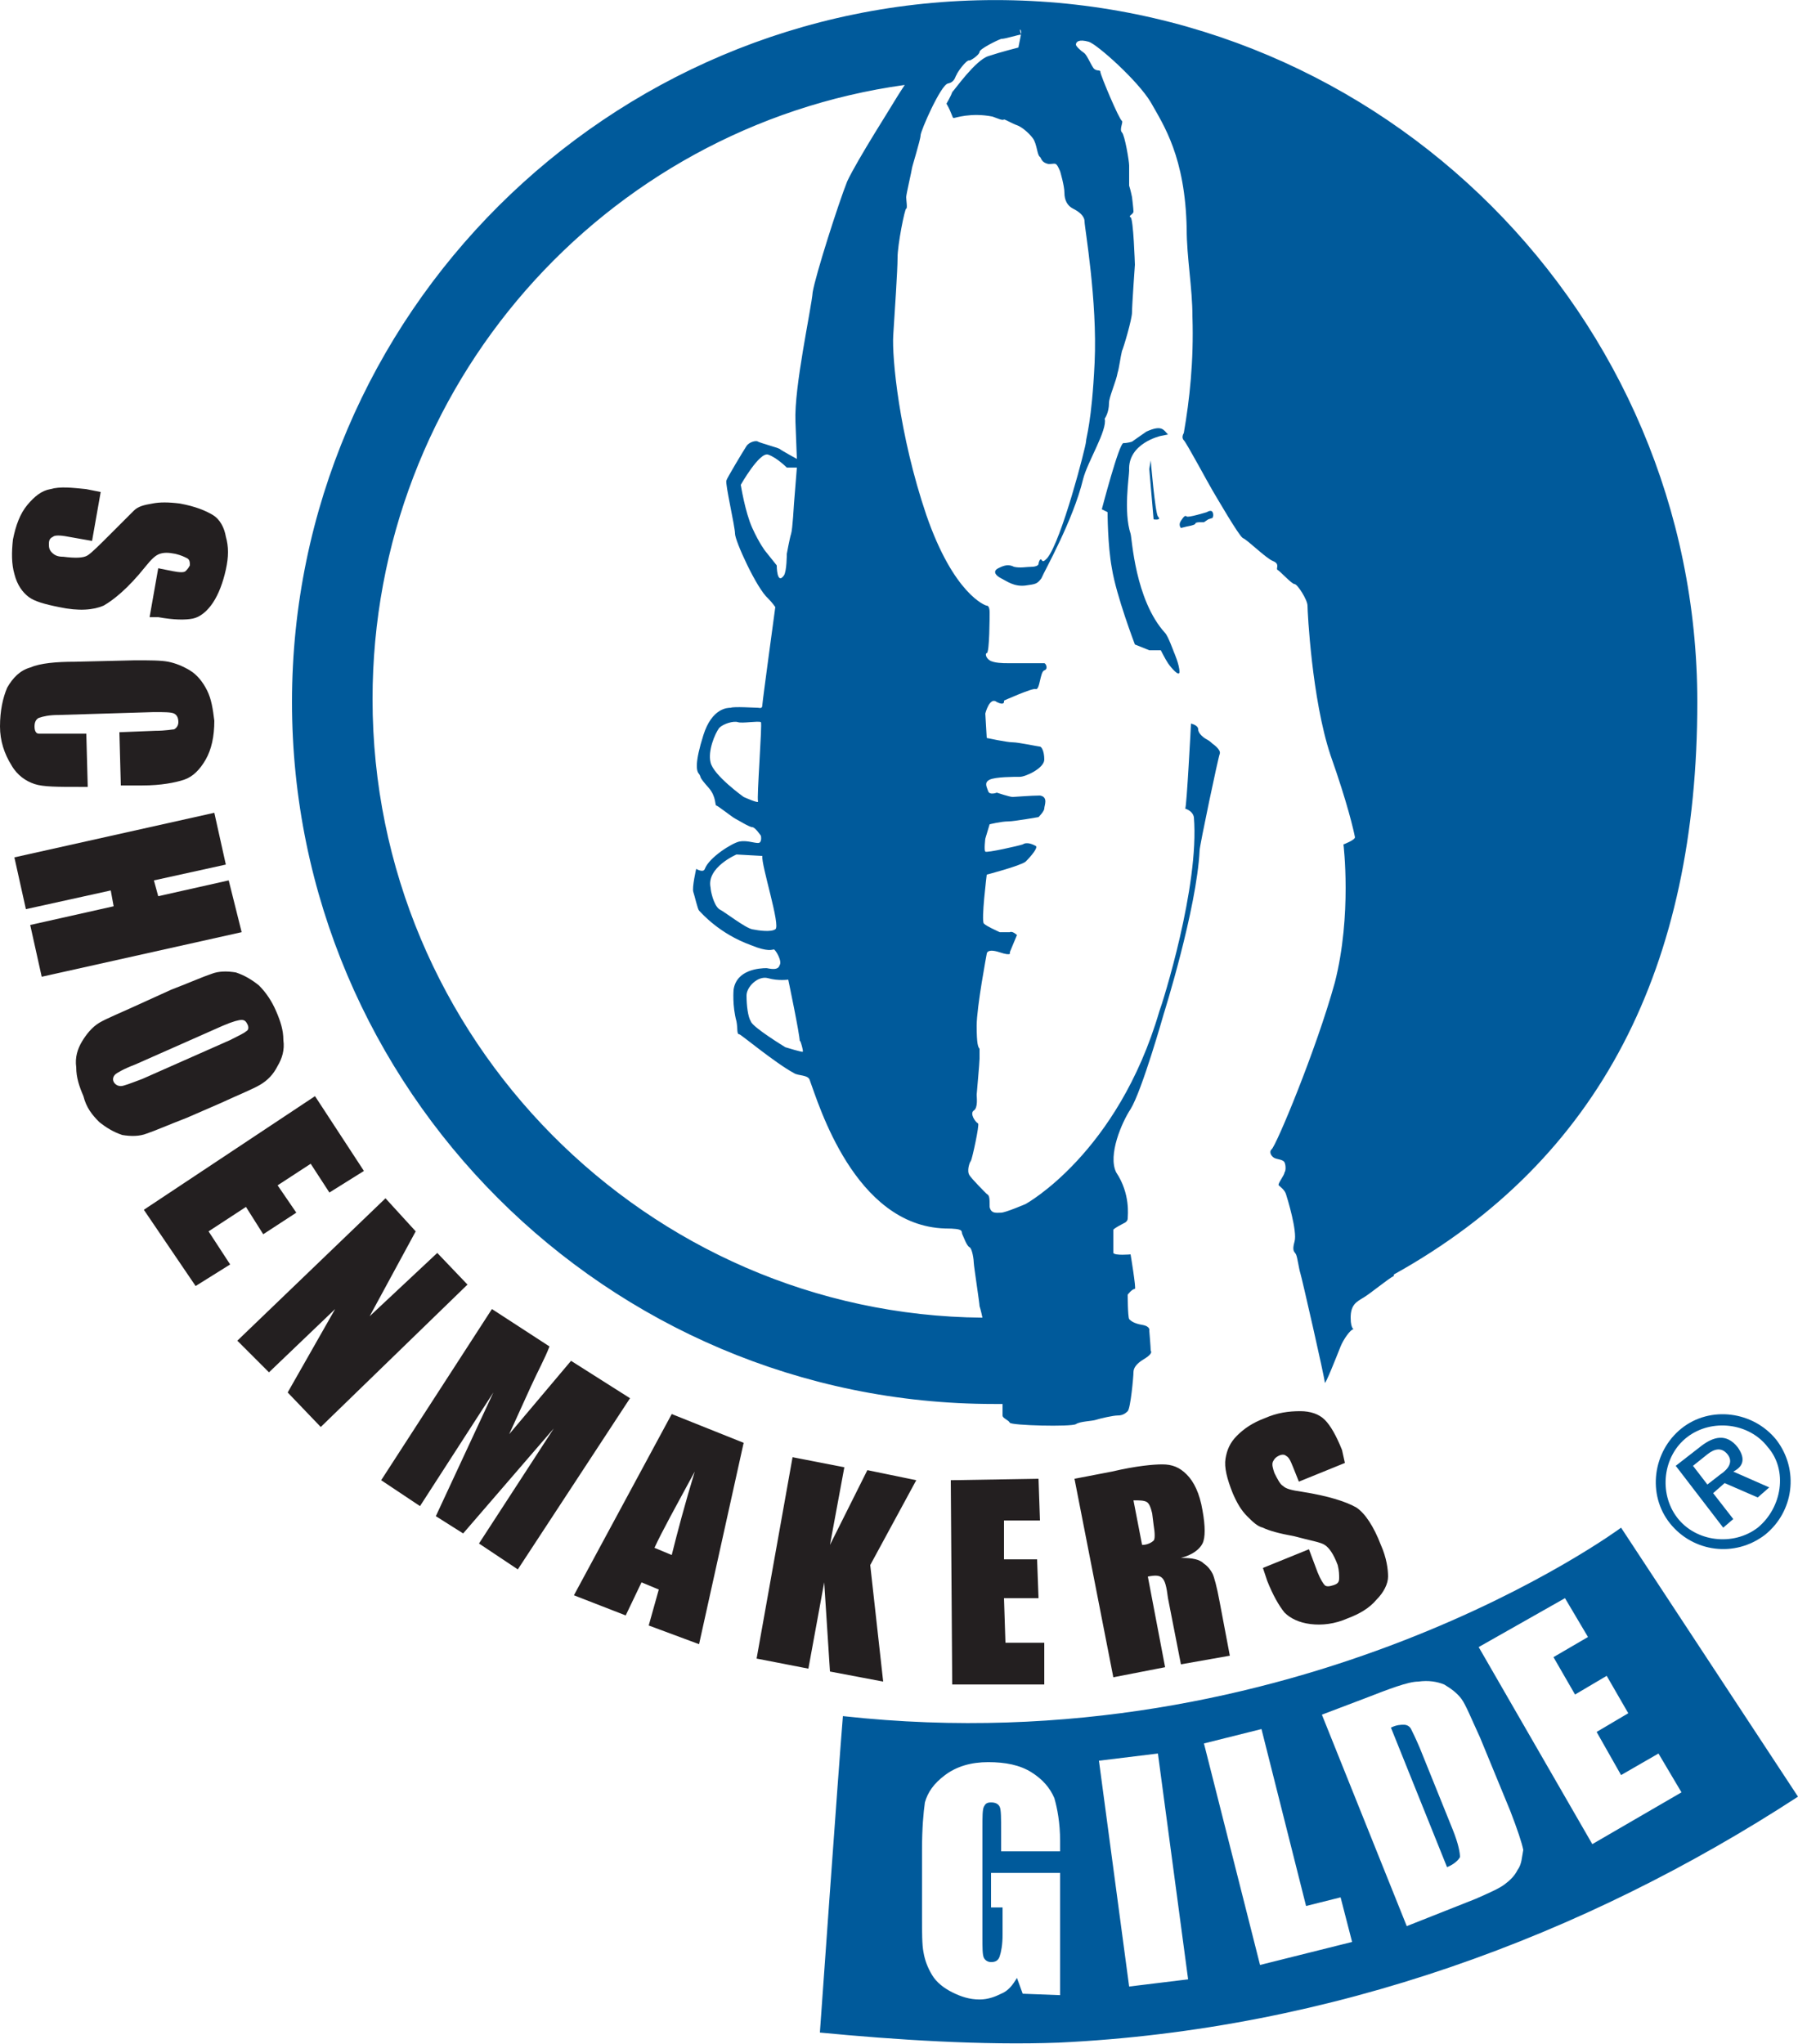 <svg xmlns="http://www.w3.org/2000/svg" width="2199" height="2500" viewBox="0 0 125 142.1"><path fill="#231F20" d="M10.4 42.9l.6-3.4 1 .2c.5.1.8.1.9 0 .1-.1.2-.2.3-.4 0-.2 0-.4-.2-.5-.2-.1-.4-.2-.8-.3-.5-.1-.8-.1-1.1 0-.3.1-.6.4-1 .9-1.2 1.5-2.2 2.3-2.9 2.7-.7.3-1.7.4-3.1.1-1-.2-1.7-.4-2.1-.7-.4-.3-.8-.8-1-1.6-.2-.7-.2-1.5-.1-2.4.2-1 .5-1.8 1-2.4.5-.6 1-1 1.6-1.1.7-.2 1.5-.1 2.5 0l1 .2-.6 3.4-1.7-.3c-.5-.1-.9-.1-1 0-.2.1-.3.2-.3.5 0 .2 0 .4.2.6.2.2.4.3.8.3.8.1 1.4.1 1.7-.1.3-.2.8-.7 1.6-1.5l1.6-1.6c.3-.3.7-.4 1.3-.5.5-.1 1.1-.1 1.9 0 1.1.2 1.8.5 2.3.8s.8.9.9 1.5c.2.7.2 1.4 0 2.3-.2.9-.5 1.7-.9 2.3-.4.6-.9 1-1.4 1.1-.5.1-1.3.1-2.4-.1h-.6zM8.4 54.6l-.1-3.7 2.5-.1c.7 0 1.2-.1 1.3-.1.2-.1.3-.3.3-.5 0-.3-.1-.5-.3-.6-.2-.1-.7-.1-1.4-.1l-6.6.2c-.7 0-1.1.1-1.4.2-.2.1-.3.3-.3.6s.1.5.3.5H6l.1 3.7h-.6c-1.5 0-2.5 0-3.1-.2-.6-.2-1.2-.6-1.6-1.3-.5-.8-.8-1.7-.8-2.7 0-1.1.2-2 .5-2.7.4-.7.9-1.2 1.6-1.4.7-.3 1.8-.4 3.1-.4l4.2-.1c1 0 1.8 0 2.3.1.5.1 1 .3 1.5.6s.9.8 1.2 1.4c.3.6.4 1.3.5 2.1 0 1.1-.2 2-.6 2.7-.4.7-.9 1.2-1.5 1.4-.6.2-1.6.4-2.9.4H8.4zM16.8 64.8L2.9 67.9l-.8-3.6L7.9 63l-.2-1.1-5.9 1.3-.8-3.6 13.9-3.1.8 3.6-5 1.1.3 1.1 4.9-1.1zM15.3 76.7c1.3-.6 2.3-1 2.8-1.3.5-.3.9-.7 1.2-1.3.3-.5.5-1.1.4-1.8 0-.7-.2-1.3-.5-2s-.7-1.3-1.2-1.8c-.5-.4-1-.7-1.6-.9-.6-.1-1.2-.1-1.7.1-.6.2-1.5.6-2.8 1.1l-2.2 1c-1.3.6-2.3 1-2.8 1.3s-.9.8-1.2 1.3c-.3.5-.5 1.1-.4 1.8 0 .7.2 1.3.5 2 .2.8.6 1.3 1.1 1.8.5.4 1 .7 1.6.9.6.1 1.2.1 1.7-.1.6-.2 1.5-.6 2.8-1.1l2.3-1zM9.9 75c-.8.3-1.3.5-1.5.5-.2 0-.4-.1-.5-.3-.1-.2 0-.4.1-.5.1-.1.6-.4 1.4-.7l6.1-2.7c.7-.3 1.1-.4 1.3-.4.2 0 .3.1.4.3.1.2.1.4-.1.5-.1.1-.5.3-1.1.6L9.9 75zM21.9 76.2l3.4 5.2-2.4 1.5-1.3-2-2.3 1.5 1.3 1.9-2.3 1.5-1.2-1.9-2.6 1.7 1.5 2.3-2.4 1.5-3.6-5.3zM32.5 89.3l-10.2 9.9-2.3-2.4 3.3-5.8-4.6 4.4-2.2-2.2 10.3-9.9 2.1 2.3-3.2 5.9 4.7-4.4zM43.8 97.2L36 109.1l-2.7-1.8 5.2-8-6.3 7.3-1.9-1.2 4-8.6-5.1 7.9-2.7-1.8L34.2 91l4 2.6c-.3.8-.8 1.7-1.3 2.8l-1.5 3.3 4.3-5.1 4.1 2.6zM46.7 98.3l-6.8 12.6 3.6 1.4 1.1-2.3 1.2.5-.7 2.5 3.5 1.3 3.1-14-5-2zm-1.2 9.3c.5-1.1 1.5-2.9 2.8-5.3-.7 2.3-1.2 4.2-1.6 5.8l-1.2-.5zM63.7 102.9l-3.2 5.9.9 8.1-3.7-.7-.4-6.2-1.1 6-3.6-.7 2.5-14 3.6.7-1 5.4 2.6-5.2zM66.1 102.9l6.1-.1.1 2.9h-2.5v2.7h2.3l.1 2.7h-2.4l.1 3.1h2.7v2.9h-6.4zM77.4 116.6l3.6-.7-1.2-6.3c.5-.1.8-.1 1 .1.2.2.3.6.4 1.4l.9 4.6 3.4-.6-.7-3.7c-.2-1.1-.4-1.8-.5-2-.1-.2-.3-.5-.6-.7-.3-.3-.8-.4-1.6-.4.8-.2 1.3-.6 1.5-1 .2-.4.2-1.2 0-2.3-.2-1.2-.6-2-1.1-2.5-.5-.5-1-.7-1.7-.7-.6 0-1.8.1-3.5.5l-2.6.5 2.7 13.8zm2.3-12.2c.2.1.3.4.4.8l.1.8c.1.6.1 1 0 1.1-.1.1-.4.3-.8.3l-.6-3.1c.4 0 .7 0 .9.1M93.5 101.7l-3.2 1.3-.4-1c-.2-.5-.3-.7-.5-.8-.1-.1-.3-.1-.5 0s-.3.2-.4.4 0 .5.1.8c.2.4.4.8.6.9.2.2.6.3 1.3.4 1.9.3 3.1.7 3.8 1.1.6.4 1.2 1.3 1.7 2.6.4.9.5 1.7.5 2.2 0 .5-.3 1.1-.8 1.6-.5.6-1.2 1-2 1.3-.9.4-1.8.5-2.6.4-.8-.1-1.4-.4-1.8-.8-.4-.5-.8-1.2-1.2-2.2l-.3-.9 3.2-1.3.6 1.6c.2.5.4.8.5.9.1.1.3.1.6 0s.4-.2.4-.5c0-.2 0-.5-.1-.9-.3-.8-.6-1.2-.9-1.4-.3-.2-1-.3-2.1-.6-1.1-.2-1.8-.4-2.2-.6-.4-.1-.7-.4-1.1-.8-.4-.4-.7-.9-1-1.6-.4-1-.6-1.8-.5-2.4.1-.6.3-1.1.8-1.6s1.1-.9 1.9-1.2c.9-.4 1.7-.5 2.5-.5.7 0 1.3.2 1.7.6.4.4.8 1.1 1.2 2.1l.2.9z"/><g fill="#005A9B"><path d="M98.7 121.5c-.3-.7-.5-1.1-.6-1.3-.1-.2-.3-.3-.5-.3s-.5 0-.9.2l3.9 9.7c.5-.2.8-.5.9-.7 0-.3-.1-.9-.5-1.9l-2.3-5.7z"/><path d="M112.7 106.2s-22.4 16.6-54.1 13.1c-.3 3.6-1.6 22-1.6 22 5.2.5 11.3.9 16.6.7 19-.9 36.5-7.4 51.4-17.1l-12.3-18.7zm-41.6 32.4l-.4-1.1c-.3.5-.6.9-1.1 1.1-.4.2-.9.4-1.5.4-.7 0-1.3-.2-1.9-.5-.6-.3-1.1-.7-1.4-1.2-.3-.5-.5-1-.6-1.6-.1-.5-.1-1.4-.1-2.4v-4.7c0-1.5.1-2.6.2-3.3.2-.7.6-1.3 1.4-1.9.8-.6 1.8-.9 3-.9s2.2.2 3 .7c.8.5 1.3 1.1 1.6 1.8.2.7.4 1.7.4 3v.7h-4.1v-1.4c0-.9 0-1.5-.1-1.7-.1-.2-.3-.3-.6-.3s-.4.1-.5.3-.1.7-.1 1.5v7.6c0 .7 0 1.2.1 1.4.1.2.3.3.5.3.3 0 .5-.1.6-.4.1-.3.2-.8.2-1.5v-1.9h-.8v-2.4h4.8v8.5l-2.6-.1zm7.4-.5l-2.1-15.7 4.1-.5 2.1 15.7-4.1.5zm9.1-1.5l-3.9-15.4 4-1 3.1 12.3 2.4-.6.8 3.1-6.4 1.6zm17.9-6.6c-.2.4-.5.7-.9 1-.4.3-1.1.6-2 1l-4.8 1.9-5.9-14.7 2.9-1.1c1.8-.7 3.1-1.2 3.8-1.2.7-.1 1.3 0 1.8.2.5.3.9.6 1.2 1 .3.4.7 1.4 1.3 2.7l2.1 5.1c.5 1.3.8 2.2.9 2.7-.1.5-.1 1-.4 1.4zm-2.7-15.5l6-3.4 1.6 2.7-2.4 1.4 1.5 2.6 2.2-1.3 1.5 2.6-2.2 1.3 1.7 3 2.6-1.5 1.6 2.7-6.2 3.6-7.9-13.7z"/></g><path fill="#005A9B" d="M122.2 106.2c-1.7 1.3-4.3 1-5.6-.7-1.3-1.7-1-4.3.7-5.6 1.7-1.3 4.3-1 5.6.7 1.4 1.6 1 4.2-.7 5.6m-5.3-6.9c-2 1.6-2.4 4.6-.8 6.6 1.6 2 4.5 2.4 6.6.8 2-1.6 2.4-4.5.8-6.6-1.6-2-4.6-2.4-6.6-.8"/><path fill="#005A9B" d="M118.7 103.2l-1-1.3 1-.8c.5-.4 1-.5 1.4 0 .4.5.1 1-.5 1.4l-.9.7zm2.1-2.6c-.8-1-1.7-.7-2.5-.1l-1.8 1.4 3.3 4.3.7-.6-1.4-1.8.8-.7 2.3 1 .8-.7-2.5-1.1c.8-.4.8-1 .3-1.7M118 48.8C118 21.9 96.1 0 69.2 0S20.3 21.9 20.3 48.8s21.9 48.8 48.8 48.8h.6v.8c0 .2.4.3.5.5.1.2 4.3.3 4.6.1.3-.2 1.1-.2 1.4-.3.3-.1 1.2-.3 1.5-.3.3 0 .5-.1.7-.3.2-.2.4-2.4.4-2.7 0-.3.2-.6.7-.9.5-.3.6-.5.5-.6 0-.2-.1-1.4-.1-1.4s.1-.3-.5-.4c-.6-.1-.8-.3-.9-.4-.1-.2-.1-1.7-.1-1.7s.3-.4.5-.4c.1 0-.3-2.4-.3-2.4s-1.1.1-1.2-.1v-1.6c0-.1.8-.5.8-.5s.2-.1.2-.3c0-.2.2-1.7-.8-3.2-.6-1.2.4-3.5 1-4.4.8-1.3 2.3-6.6 2.3-6.6s2.3-7.3 2.5-11.4c0-.3 1.3-6.5 1.4-6.7.1-.3-.5-.7-.5-.7s-.2-.2-.4-.3c-.2-.1-.6-.4-.6-.7 0-.3-.5-.4-.5-.4s-.3 5.8-.4 5.9c-.1 0 .5.1.6.6.4 4.8-2.2 13-2.4 13.5-2.9 9.9-9.3 13.4-9.3 13.4s-1.4.6-1.7.6c-.3 0-.7.1-.8-.4 0-.6 0-.8-.2-.9-.2-.2-1-1-1.2-1.3-.2-.3 0-.9.1-1 .1-.2.6-2.5.5-2.6-.2-.1-.6-.7-.3-.9.3-.2.2-.9.2-1.1 0-.1.2-2.2.2-2.5v-.7c-.1-.1-.2-.3-.2-1.6s.7-5 .7-5 0-.4.9-.1c.9.3.7 0 .7 0l.5-1.2s-.3-.3-.5-.2h-.7c-.2-.1-.9-.4-1.1-.6-.2-.2.2-3.4.2-3.4s2.3-.6 2.7-.9c.4-.4.9-1 .7-1.1s-.6-.3-.9-.1c-.3.1-2.5.6-2.6.5-.1-.1 0-.9 0-.9l.3-1s.8-.2 1.3-.2c.4 0 2.1-.3 2.1-.3s.4-.4.4-.6c0-.2.3-.8-.3-.9-.6 0-1.8.1-1.9.1-.2 0-1.1-.3-1.1-.3s-.5.2-.6-.1c-.1-.3-.3-.6.1-.8s1.7-.2 2.1-.2 1.7-.6 1.7-1.2-.2-.9-.3-.9c-.1 0-1.5-.3-1.9-.3-.4 0-1.8-.3-1.8-.3l-.1-1.7s.3-1.2.8-.8c.6.3.5-.1.5-.1s2-.9 2.2-.8c.3.1.3-1.2.6-1.3.3-.1.1-.5 0-.5H70c-.2 0-.9 0-1.2-.2-.3-.2-.3-.5-.2-.5.2 0 .2-2.7.2-2.8 0-.1 0-.5-.2-.5-.1 0-2.3-.8-4.2-6.3-1.9-5.6-2.4-11-2.3-12.5.1-1.6.3-4.5.3-5.4 0-.9.5-3.4.6-3.4.1 0 0-.6 0-.8 0-.2.4-1.9.4-2 0-.1.6-2 .6-2.3 0-.3 1.4-3.5 1.9-3.6.5-.1.5-.5.6-.6 0-.1.7-1.1.9-1 .1 0 .7-.4.7-.6 0-.2 1.2-.8 1.5-.9.3 0 1.2-.3 1.4-.3-.2-.5 0-.4 0-.1l-.2 1s-1.2.3-2.1.6c-.9.3-2.3 2.3-2.5 2.5-.1.3-.4.8-.4.8.4.7.4 1 .5 1 .1 0 1.2-.4 2.7-.1.3.1.7.3.8.2.1 0 .6.3.9.4.3.1.8.5 1.1.9.3.4.3 1.2.5 1.3.1.1.1.4.6.5.5 0 .5-.2.8.5 0 0 .3 1 .3 1.5s.2.9.6 1.1c.4.2.8.5.8.9s.9 5.5.7 9.8c-.2 4.2-.6 5.2-.6 5.5 0 .3-1.7 6.9-2.7 8.1-.2.2-.3.3-.4.1-.1-.1-.2.2-.2.3 0 .1-.2.2-.5.2s-.8.1-1.2 0c-.4-.2-.7-.1-1.1.1-.4.2-.2.5.2.7.4.2.9.6 1.7.5.7-.1.8-.1 1.1-.5.2-.5 2.2-4 2.9-6.9.3-1.2 1.7-3.4 1.5-4.2 0 0 .3-.4.3-1.1 0-.4.5-1.5.6-2.1.1-.3.2-1.1.3-1.5.1-.2.7-2.2.7-2.7s.2-3.3.2-3.3-.1-3.2-.3-3.3c-.2-.1.2-.2.2-.4s-.1-1-.1-1-.1-.5-.2-.8v-1.4c0-.3-.3-2.1-.5-2.3-.2-.2.1-.7 0-.8-.2-.1-1.5-3.2-1.5-3.4 0-.2-.3 0-.5-.3s-.4-.8-.6-1c-.3-.2-.6-.5-.6-.6 0-.2.2-.4.9-.2.6.2 3.4 2.7 4.3 4.2.9 1.6 2.4 3.8 2.5 8.8 0 2 .4 4.1.4 6.1.1 3.1-.2 5.8-.6 8.1 0 0-.2.3 0 .5s1.7 3 2 3.5c.3.5 1.8 3.1 2.1 3.3.3.1 1.6 1.4 2.1 1.6.5.2.2.5.3.6.2.1 1 1 1.2 1 .2 0 .9 1.1.9 1.5s.3 6.5 1.6 10.4c1.2 3.4 1.6 5.2 1.7 5.7 0 .2-.8.5-.8.5s.6 4.9-.6 9.6c-1.3 4.7-4.1 11.4-4.4 11.6-.2.2 0 .5.2.6.2.1.6.1.7.3.1.2.1.6 0 .7 0 .2-.5.8-.4.9.1.1.4.3.5.6.1.3.8 2.6.6 3.3-.2.7 0 .7.1.9.1.2.2 1 .3 1.3.1.3 1.7 7.3 1.7 7.6 0 .3.9-2 1.1-2.5.2-.5.7-1.2.9-1.2.1 0-.2.1-.2-.8s.4-1.1.9-1.4c.5-.3 1.7-1.3 2.1-1.5v-.1c14.4-8 21.1-21.5 21.1-39.8zM62.2 7c-.1.2-2.6 4.1-3.3 5.6-.6 1.5-2.2 6.5-2.4 7.7-.1 1.2-1.3 6.6-1.2 9 .1 2.5.1 2.6.1 2.6s-1.1-.6-1.2-.7c-.2-.1-1.3-.4-1.5-.5-.1-.1-.6 0-.8.3s-1.4 2.3-1.4 2.4c-.1.2.6 3.2.6 3.7s1.5 3.8 2.3 4.5c.3.3.5.6.5.6S53 48.8 53 49c0 .3-.2.2-.3.2-.2 0-1.7-.1-1.9 0-.2 0-1.3 0-1.9 1.9-.6 1.9-.5 2.5-.3 2.7.2.3-.1.1.7 1 .5.6.4 1.2.5 1.2.1 0 1.1.8 1.3.9.2.1 1 .6 1.2.6.2 0 .6.6.6.6s.1.5-.2.5c-.3 0-.8-.2-1.3-.1s-2.1 1.1-2.4 1.9c-.1.3-.6 0-.6 0s-.3 1.3-.2 1.6c.1.3.3 1.2.4 1.3.2.2 1.4 1.6 3.6 2.4 1.2.5 1.5.3 1.6.3s.6.8.4 1.1c-.1.3-.4.3-.9.2-.5 0-2.1.1-2.3 1.5 0 0-.1 1.1.2 2.2.1.5 0 .9.2.9.1 0 2.5 2 3.8 2.7.3.2 1 .1 1.1.5.6 1.6 3.1 10.1 9.4 10.3 1.4 0 1.1.2 1.2.4.1.2.3.8.5.9.2.1.3.9.3 1.1 0 .2.4 2.8.4 3 0 0 .1.3.2.8-23.3-.2-42.4-19.4-42.4-43 0-21.8 16.1-39.8 37-42.7-.4.6-.7 1.1-.7 1.1zm-7.6 65.8s-2.3-1.4-2.4-1.8c-.2-.3-.3-1.1-.3-1.8 0-.6.8-1.4 1.5-1.2.7.2 1.4.1 1.4.1s.8 3.8.8 4.3c0-.3.3.8.2.7.1.1-1.2-.3-1.2-.3zm-.7-8.2c-.3.2-1.1.1-1.6 0s-1.9-1.2-2.3-1.4c-.4-.3-.6-1.3-.6-1.5-.3-1.4 1.8-2.3 1.8-2.3l1.8.1c-.1.6 1.3 4.9.9 5.1zm.6-24.6c-.5.7-.5-.7-.5-.7l-.8-1s-.4-.5-.9-1.6-.8-3-.8-3 1.3-2.3 1.9-2.1c.6.2 1.3.9 1.3.9h.7l-.2 2.5s-.1 1.8-.2 2.1c-.1.3-.3 1.4-.3 1.4s0 1.2-.2 1.5zm-1.8 15.7c.1.2-1-.3-1-.3s-2.1-1.5-2.3-2.4c-.2-.8.3-2 .6-2.4.3-.3 1-.5 1.3-.4.3.1 1.4-.1 1.6 0 .1.1-.3 5.3-.2 5.5z"/><path fill="#005A9B" d="M81.2 30.2l-.5.1s-2.3.5-2.2 2.4c0 .4-.4 2.9.1 4.4.1.3.3 4.6 2.4 6.9.2.2.6 1.3.6 1.3s.4.9.4 1.4c0 .4-.6-.3-.8-.6-.2-.3-.5-.9-.5-.9h-.8l-1-.4s-1.3-3.4-1.6-5.3c-.3-1.6-.3-3.9-.3-3.9l-.4-.2s1.2-4.6 1.5-4.6c.3 0 .6-.1.6-.1s.7-.5 1-.7c1.1-.5 1.2-.1 1.5.2"/><path fill="#005A9B" d="M80 32s.3 3.6.5 3.9c.3.3-.3.2-.3.2l-.3-3.5.1-.6zM82.1 36.7s-.2-.2 0-.5.3-.4.4-.3c.1.1 1.4-.3 1.4-.3s.3-.2.4 0c.1.2 0 .4 0 .4l-.3.1-.3.2h-.3s-.3 0-.3.1-.6.2-.6.2l-.4.1z"/></svg>